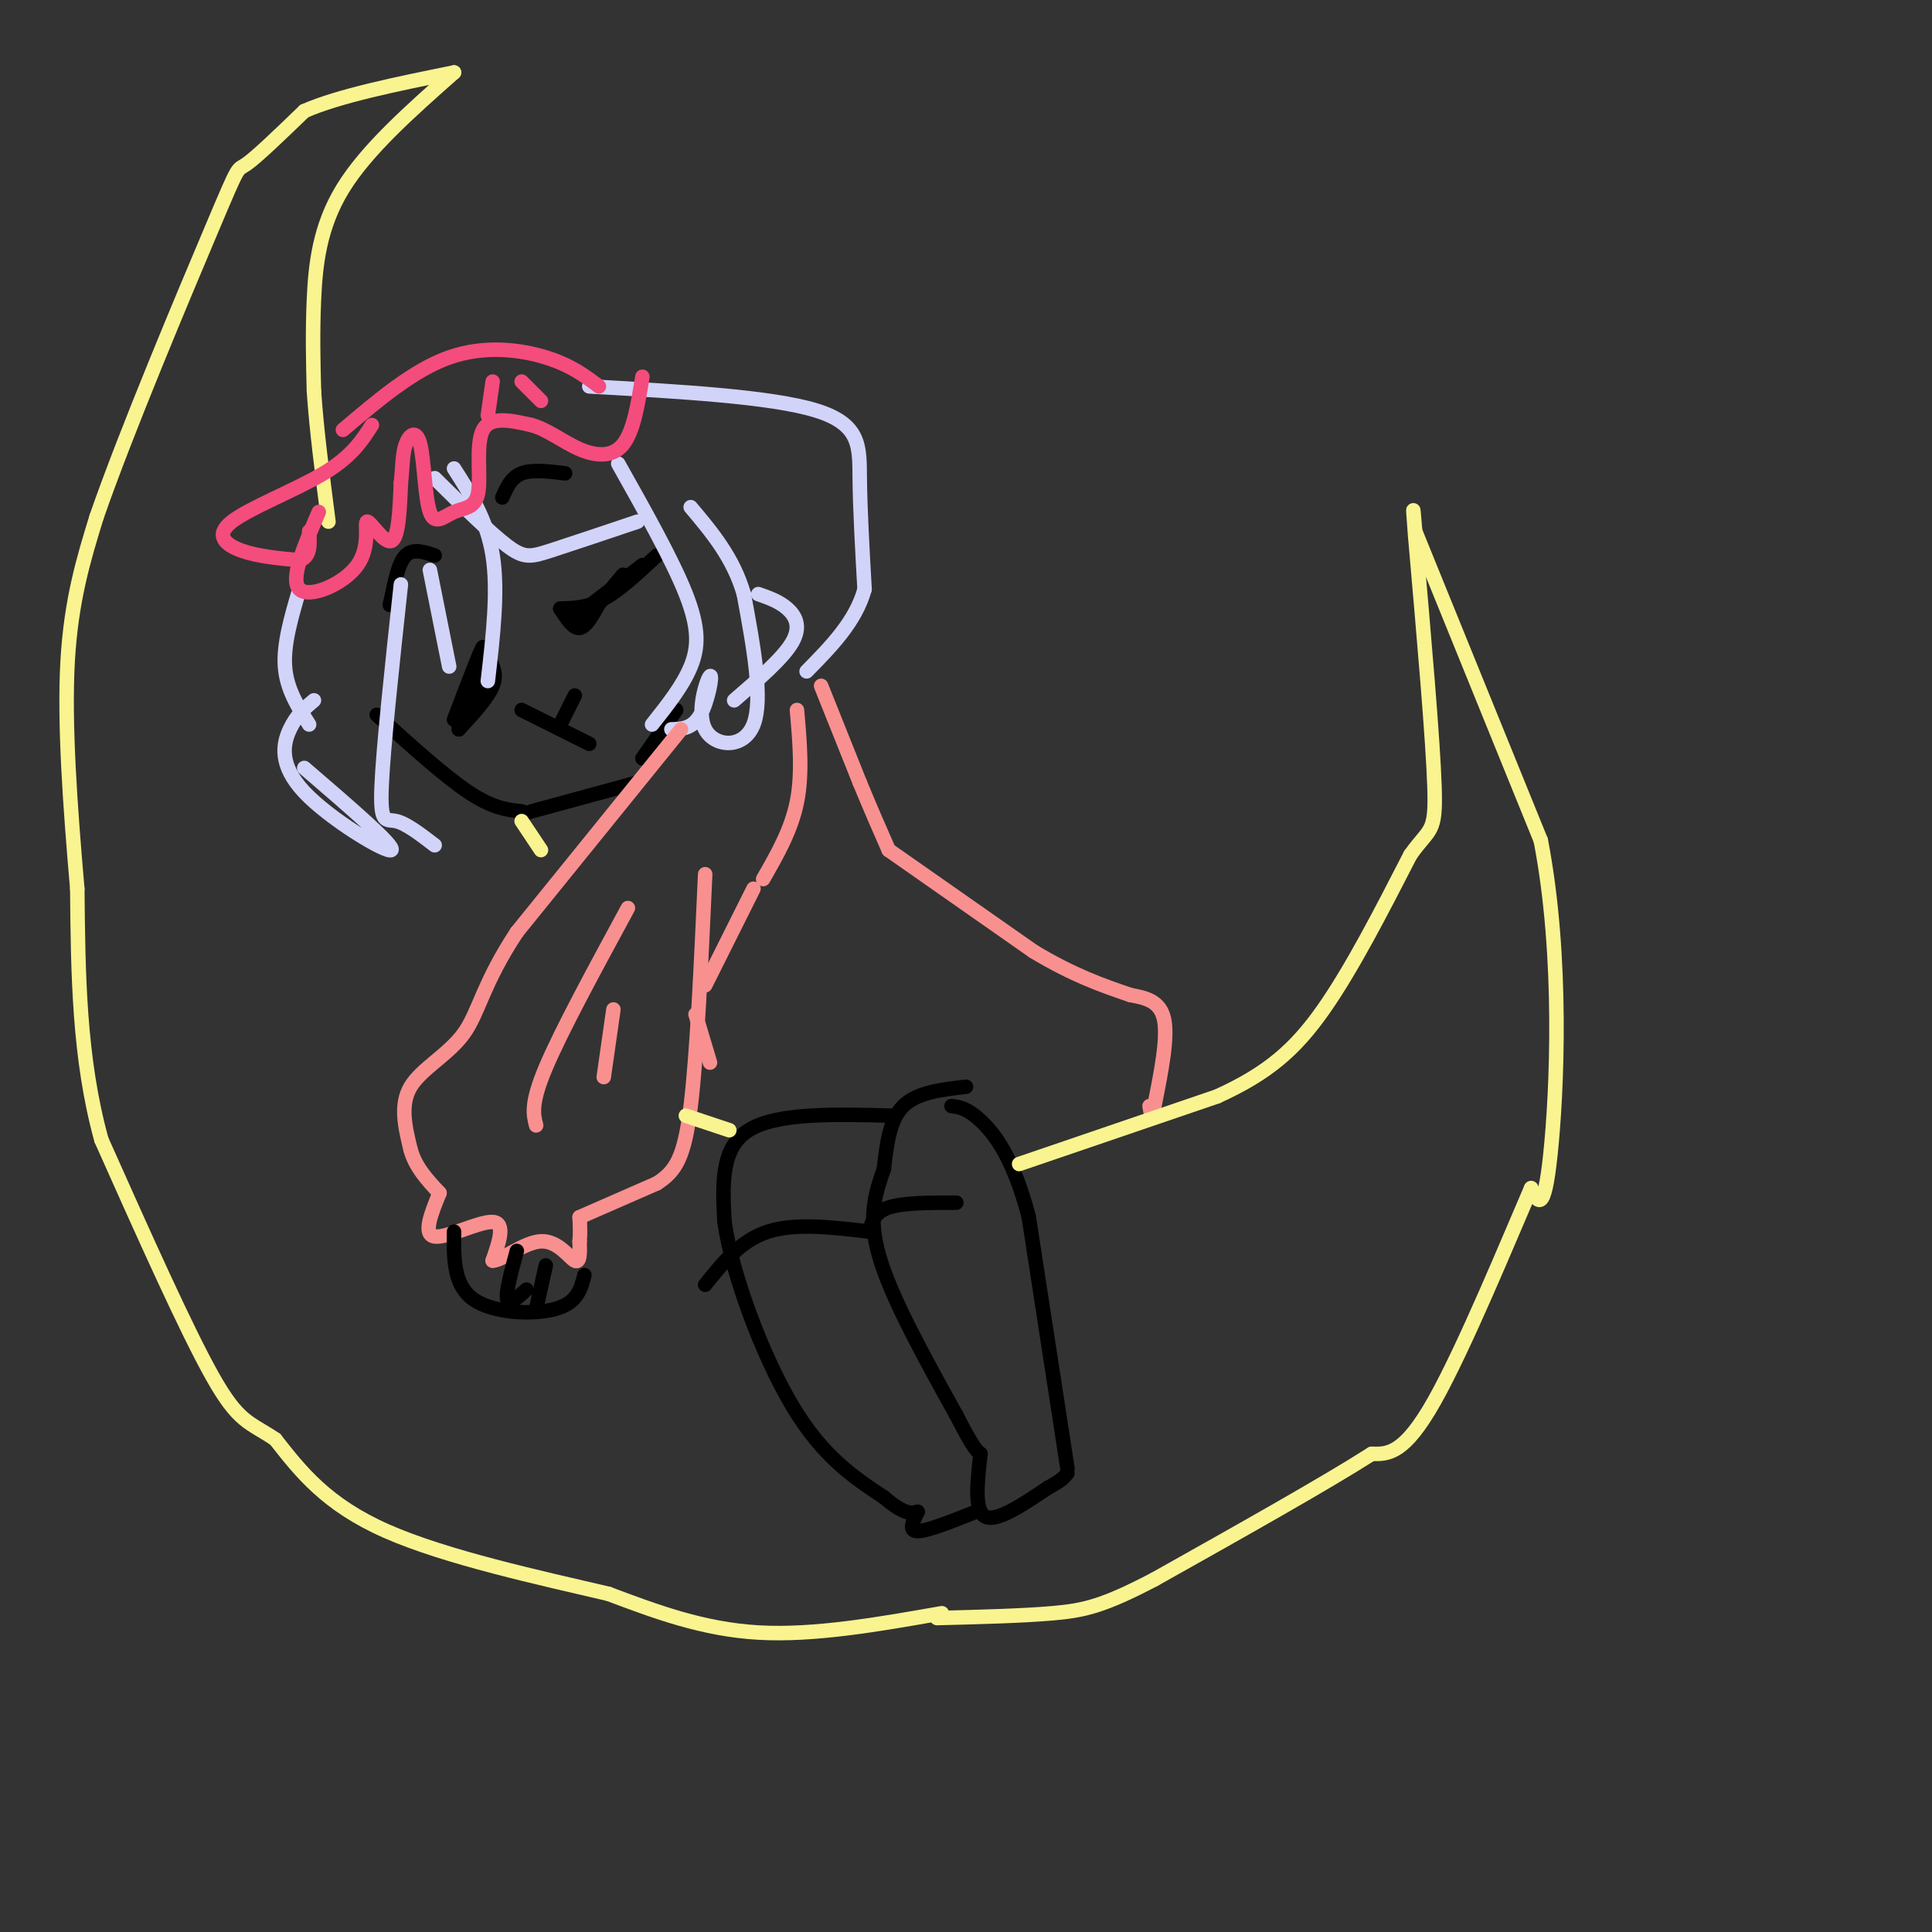 <svg viewBox='0 0 400 400' version='1.1' xmlns='http://www.w3.org/2000/svg' xmlns:xlink='http://www.w3.org/1999/xlink'><rect x="0" y="0" width="400" height="400" fill="#333333" stroke="none"/><g fill='none' stroke='rgb(0,0,0)' stroke-width='3' stroke-linecap='round' stroke-linejoin='round'><path d='M78,148c7.000,6.333 14.000,12.667 19,16c5.000,3.333 8.000,3.667 11,4'/><path d='M108,168c1.833,0.667 0.917,0.333 0,0'/><path d='M110,168c0.000,0.000 22.000,-6.000 22,-6'/><path d='M133,157c0.000,0.000 7.000,-10.000 7,-10'/><path d='M101,136c1.000,1.750 2.000,3.500 1,6c-1.000,2.500 -4.000,5.750 -7,9'/><path d='M95,151c-0.333,-1.333 2.333,-9.167 5,-17'/><path d='M100,134c-0.167,-0.333 -3.083,7.333 -6,15'/><path d='M100,139c0.000,0.000 -3.000,7.000 -3,7'/><path d='M116,126c2.833,-0.083 5.667,-0.167 9,-2c3.333,-1.833 7.167,-5.417 11,-9'/><path d='M116,126c1.333,2.083 2.667,4.167 4,4c1.333,-0.167 2.667,-2.583 4,-5'/><path d='M124,125c1.500,-1.833 3.250,-3.917 5,-6'/><path d='M133,117c0.000,0.000 -13.000,10.000 -13,10'/><path d='M120,127c-0.333,0.333 5.333,-3.833 11,-8'/><path d='M108,147c0.000,0.000 14.000,7.000 14,7'/><path d='M116,150c0.000,0.000 3.000,-6.000 3,-6'/><path d='M90,115c-2.250,-0.750 -4.500,-1.500 -6,0c-1.500,1.500 -2.250,5.250 -3,9'/><path d='M81,124c-0.500,1.667 -0.250,1.333 0,1'/><path d='M104,103c0.917,-2.083 1.833,-4.167 4,-5c2.167,-0.833 5.583,-0.417 9,0'/></g>
<g fill='none' stroke='rgb(210,211,249)' stroke-width='3' stroke-linecap='round' stroke-linejoin='round'><path d='M94,97c3.417,5.333 6.833,10.667 8,18c1.167,7.333 0.083,16.667 -1,26'/><path d='M89,118c0.000,0.000 4.000,20.000 4,20'/><path d='M83,121c-1.844,17.067 -3.689,34.133 -4,42c-0.311,7.867 0.911,6.533 3,7c2.089,0.467 5.044,2.733 8,5'/><path d='M63,159c9.524,8.190 19.048,16.381 18,17c-1.048,0.619 -12.667,-6.333 -18,-12c-5.333,-5.667 -4.381,-10.048 -3,-13c1.381,-2.952 3.190,-4.476 5,-6'/><path d='M90,99c5.733,5.667 11.467,11.333 15,14c3.533,2.667 4.867,2.333 9,1c4.133,-1.333 11.067,-3.667 18,-6'/><path d='M128,96c5.622,10.000 11.244,20.000 14,27c2.756,7.000 2.644,11.000 1,15c-1.644,4.000 -4.822,8.000 -8,12'/><path d='M139,151c2.196,-0.064 4.392,-0.128 6,-3c1.608,-2.872 2.627,-8.553 2,-8c-0.627,0.553 -2.900,7.341 -1,11c1.900,3.659 7.971,4.188 10,-1c2.029,-5.188 0.014,-16.094 -2,-27'/><path d='M154,123c-2.167,-7.500 -6.583,-12.750 -11,-18'/><path d='M122,80c18.867,1.067 37.733,2.133 47,5c9.267,2.867 8.933,7.533 9,14c0.067,6.467 0.533,14.733 1,23'/><path d='M179,122c-1.833,6.667 -6.917,11.833 -12,17'/><path d='M157,123c2.156,0.756 4.311,1.511 6,3c1.689,1.489 2.911,3.711 1,7c-1.911,3.289 -6.956,7.644 -12,12'/><path d='M62,122c-1.667,5.667 -3.333,11.333 -3,16c0.333,4.667 2.667,8.333 5,12'/></g>
<g fill='none' stroke='rgb(249,144,144)' stroke-width='3' stroke-linecap='round' stroke-linejoin='round'><path d='M141,151c0.000,0.000 -34.000,42.000 -34,42'/><path d='M107,193c-7.095,10.750 -7.833,16.625 -11,21c-3.167,4.375 -8.762,7.250 -11,11c-2.238,3.750 -1.119,8.375 0,13'/><path d='M85,238c1.000,3.667 3.500,6.333 6,9'/><path d='M91,247c-1.756,4.311 -3.511,8.622 -1,9c2.511,0.378 9.289,-3.178 12,-3c2.711,0.178 1.356,4.089 0,8'/><path d='M102,261c1.857,0.048 6.500,-3.833 10,-4c3.500,-0.167 5.857,3.381 7,4c1.143,0.619 1.071,-1.690 1,-4'/><path d='M120,257c0.167,-1.500 0.083,-3.250 0,-5'/><path d='M120,252c0.000,0.000 16.000,-7.000 16,-7'/><path d='M136,245c3.911,-2.511 5.689,-5.289 7,-16c1.311,-10.711 2.156,-29.356 3,-48'/><path d='M130,188c-6.917,12.750 -13.833,25.500 -17,33c-3.167,7.500 -2.583,9.750 -2,12'/><path d='M127,209c0.000,0.000 -2.000,14.000 -2,14'/><path d='M146,204c0.000,0.000 10.000,-20.000 10,-20'/><path d='M158,182c2.917,-5.083 5.833,-10.167 7,-16c1.167,-5.833 0.583,-12.417 0,-19'/><path d='M170,142c0.000,0.000 8.000,20.000 8,20'/><path d='M178,162c2.333,5.667 4.167,9.833 6,14'/><path d='M184,176c0.000,0.000 30.000,21.000 30,21'/><path d='M214,197c8.333,5.000 14.167,7.000 20,9'/><path d='M234,206c3.083,0.583 6.167,1.167 7,5c0.833,3.833 -0.583,10.917 -2,18'/><path d='M239,229c-0.500,3.000 -0.750,1.500 -1,0'/><path d='M144,210c0.000,0.000 3.000,10.000 3,10'/></g>
<g fill='none' stroke='rgb(0,0,0)' stroke-width='3' stroke-linecap='round' stroke-linejoin='round'><path d='M200,225c-5.083,0.583 -10.167,1.167 -13,4c-2.833,2.833 -3.417,7.917 -4,13'/><path d='M183,242c-1.556,4.556 -3.444,9.444 -1,18c2.444,8.556 9.222,20.778 16,33'/><path d='M198,293c3.500,6.833 4.250,7.417 5,8'/><path d='M203,301c-0.667,5.917 -1.333,11.833 1,13c2.333,1.167 7.667,-2.417 13,-6'/><path d='M217,308c2.833,-1.500 3.417,-2.250 4,-3'/><path d='M221,304c0.000,0.000 -8.000,-52.000 -8,-52'/><path d='M213,252c-3.200,-12.400 -7.200,-17.400 -10,-20c-2.800,-2.600 -4.400,-2.800 -6,-3'/><path d='M185,231c-12.083,-0.333 -24.167,-0.667 -30,3c-5.833,3.667 -5.417,11.333 -5,19'/><path d='M150,253c1.489,10.556 7.711,27.444 14,38c6.289,10.556 12.644,14.778 19,19'/><path d='M183,310c4.333,3.667 5.667,3.333 7,3'/><path d='M190,313c-1.000,2.000 -2.000,4.000 0,4c2.000,0.000 7.000,-2.000 12,-4'/><path d='M146,266c3.667,-4.583 7.333,-9.167 13,-11c5.667,-1.833 13.333,-0.917 21,0'/><path d='M180,255c0.500,-2.000 1.000,-4.000 4,-5c3.000,-1.000 8.500,-1.000 14,-1'/><path d='M94,255c-0.067,5.533 -0.133,11.067 4,14c4.133,2.933 12.467,3.267 17,2c4.533,-1.267 5.267,-4.133 6,-7'/><path d='M107,259c-1.167,4.333 -2.333,8.667 -2,10c0.333,1.333 2.167,-0.333 4,-2'/><path d='M113,262c0.000,0.000 -2.000,9.000 -2,9'/></g>
<g fill='none' stroke='rgb(249,244,144)' stroke-width='3' stroke-linecap='round' stroke-linejoin='round'><path d='M211,241c0.000,0.000 41.000,-14.000 41,-14'/><path d='M252,227c10.467,-4.756 16.133,-9.644 22,-18c5.867,-8.356 11.933,-20.178 18,-32'/><path d='M292,177c4.089,-5.778 5.311,-4.222 5,-14c-0.311,-9.778 -2.156,-30.889 -4,-52'/><path d='M293,111c-0.667,-8.833 -0.333,-4.917 0,-1'/><path d='M293,110c0.000,0.000 26.000,64.000 26,64'/><path d='M319,174c4.667,24.089 3.333,52.311 2,65c-1.333,12.689 -2.667,9.844 -4,7'/><path d='M317,246c-4.489,10.378 -13.711,32.822 -20,44c-6.289,11.178 -9.644,11.089 -13,11'/><path d='M284,301c-9.667,6.167 -27.333,16.083 -45,26'/><path d='M239,327c-10.600,5.556 -14.600,6.444 -21,7c-6.400,0.556 -15.200,0.778 -24,1'/><path d='M151,234c0.000,0.000 -9.000,-3.000 -9,-3'/><path d='M195,334c-13.250,2.333 -26.500,4.667 -38,4c-11.500,-0.667 -21.250,-4.333 -31,-8'/><path d='M126,330c-14.022,-3.289 -33.578,-7.511 -46,-13c-12.422,-5.489 -17.711,-12.244 -23,-19'/><path d='M57,298c-5.444,-3.667 -7.556,-3.333 -13,-13c-5.444,-9.667 -14.222,-29.333 -23,-49'/><path d='M21,236c-4.667,-16.833 -4.833,-34.417 -5,-52'/><path d='M16,184c-1.489,-17.200 -2.711,-34.200 -2,-47c0.711,-12.800 3.356,-21.400 6,-30'/><path d='M20,107c6.083,-17.571 18.292,-46.500 24,-60c5.708,-13.500 4.917,-11.571 7,-13c2.083,-1.429 7.042,-6.214 12,-11'/><path d='M63,23c7.167,-3.167 19.083,-5.583 31,-8'/><path d='M94,15c-9.044,8.000 -18.089,16.000 -23,24c-4.911,8.000 -5.689,16.000 -6,23c-0.311,7.000 -0.156,13.000 0,19'/><path d='M65,81c0.500,7.667 1.750,17.333 3,27'/><path d='M108,170c0.000,0.000 4.000,6.000 4,6'/></g>
<g fill='none' stroke='rgb(244,76,125)' stroke-width='3' stroke-linecap='round' stroke-linejoin='round'><path d='M77,88c-2.089,3.262 -4.179,6.524 -10,10c-5.821,3.476 -15.375,7.167 -19,10c-3.625,2.833 -1.321,4.810 2,6c3.321,1.190 7.661,1.595 12,2'/><path d='M62,116c2.333,-0.667 2.167,-3.333 2,-6'/><path d='M66,106c-3.026,7.005 -6.051,14.010 -4,16c2.051,1.990 9.179,-1.033 12,-5c2.821,-3.967 1.337,-8.876 2,-9c0.663,-0.124 3.475,4.536 5,4c1.525,-0.536 1.762,-6.268 2,-12'/><path d='M83,100c0.371,-3.441 0.297,-6.045 1,-8c0.703,-1.955 2.181,-3.261 3,0c0.819,3.261 0.979,11.089 2,14c1.021,2.911 2.902,0.904 5,0c2.098,-0.904 4.411,-0.705 5,-4c0.589,-3.295 -0.546,-10.084 1,-13c1.546,-2.916 5.773,-1.958 10,-1'/><path d='M110,88c3.321,0.869 6.625,3.542 10,5c3.375,1.458 6.821,1.702 9,-1c2.179,-2.702 3.089,-8.351 4,-14'/><path d='M71,89c7.311,-6.200 14.622,-12.400 22,-15c7.378,-2.600 14.822,-1.600 20,0c5.178,1.600 8.089,3.800 11,6'/><path d='M102,79c0.000,0.000 -1.000,7.000 -1,7'/><path d='M108,79c0.000,0.000 4.000,4.000 4,4'/></g>
</svg>